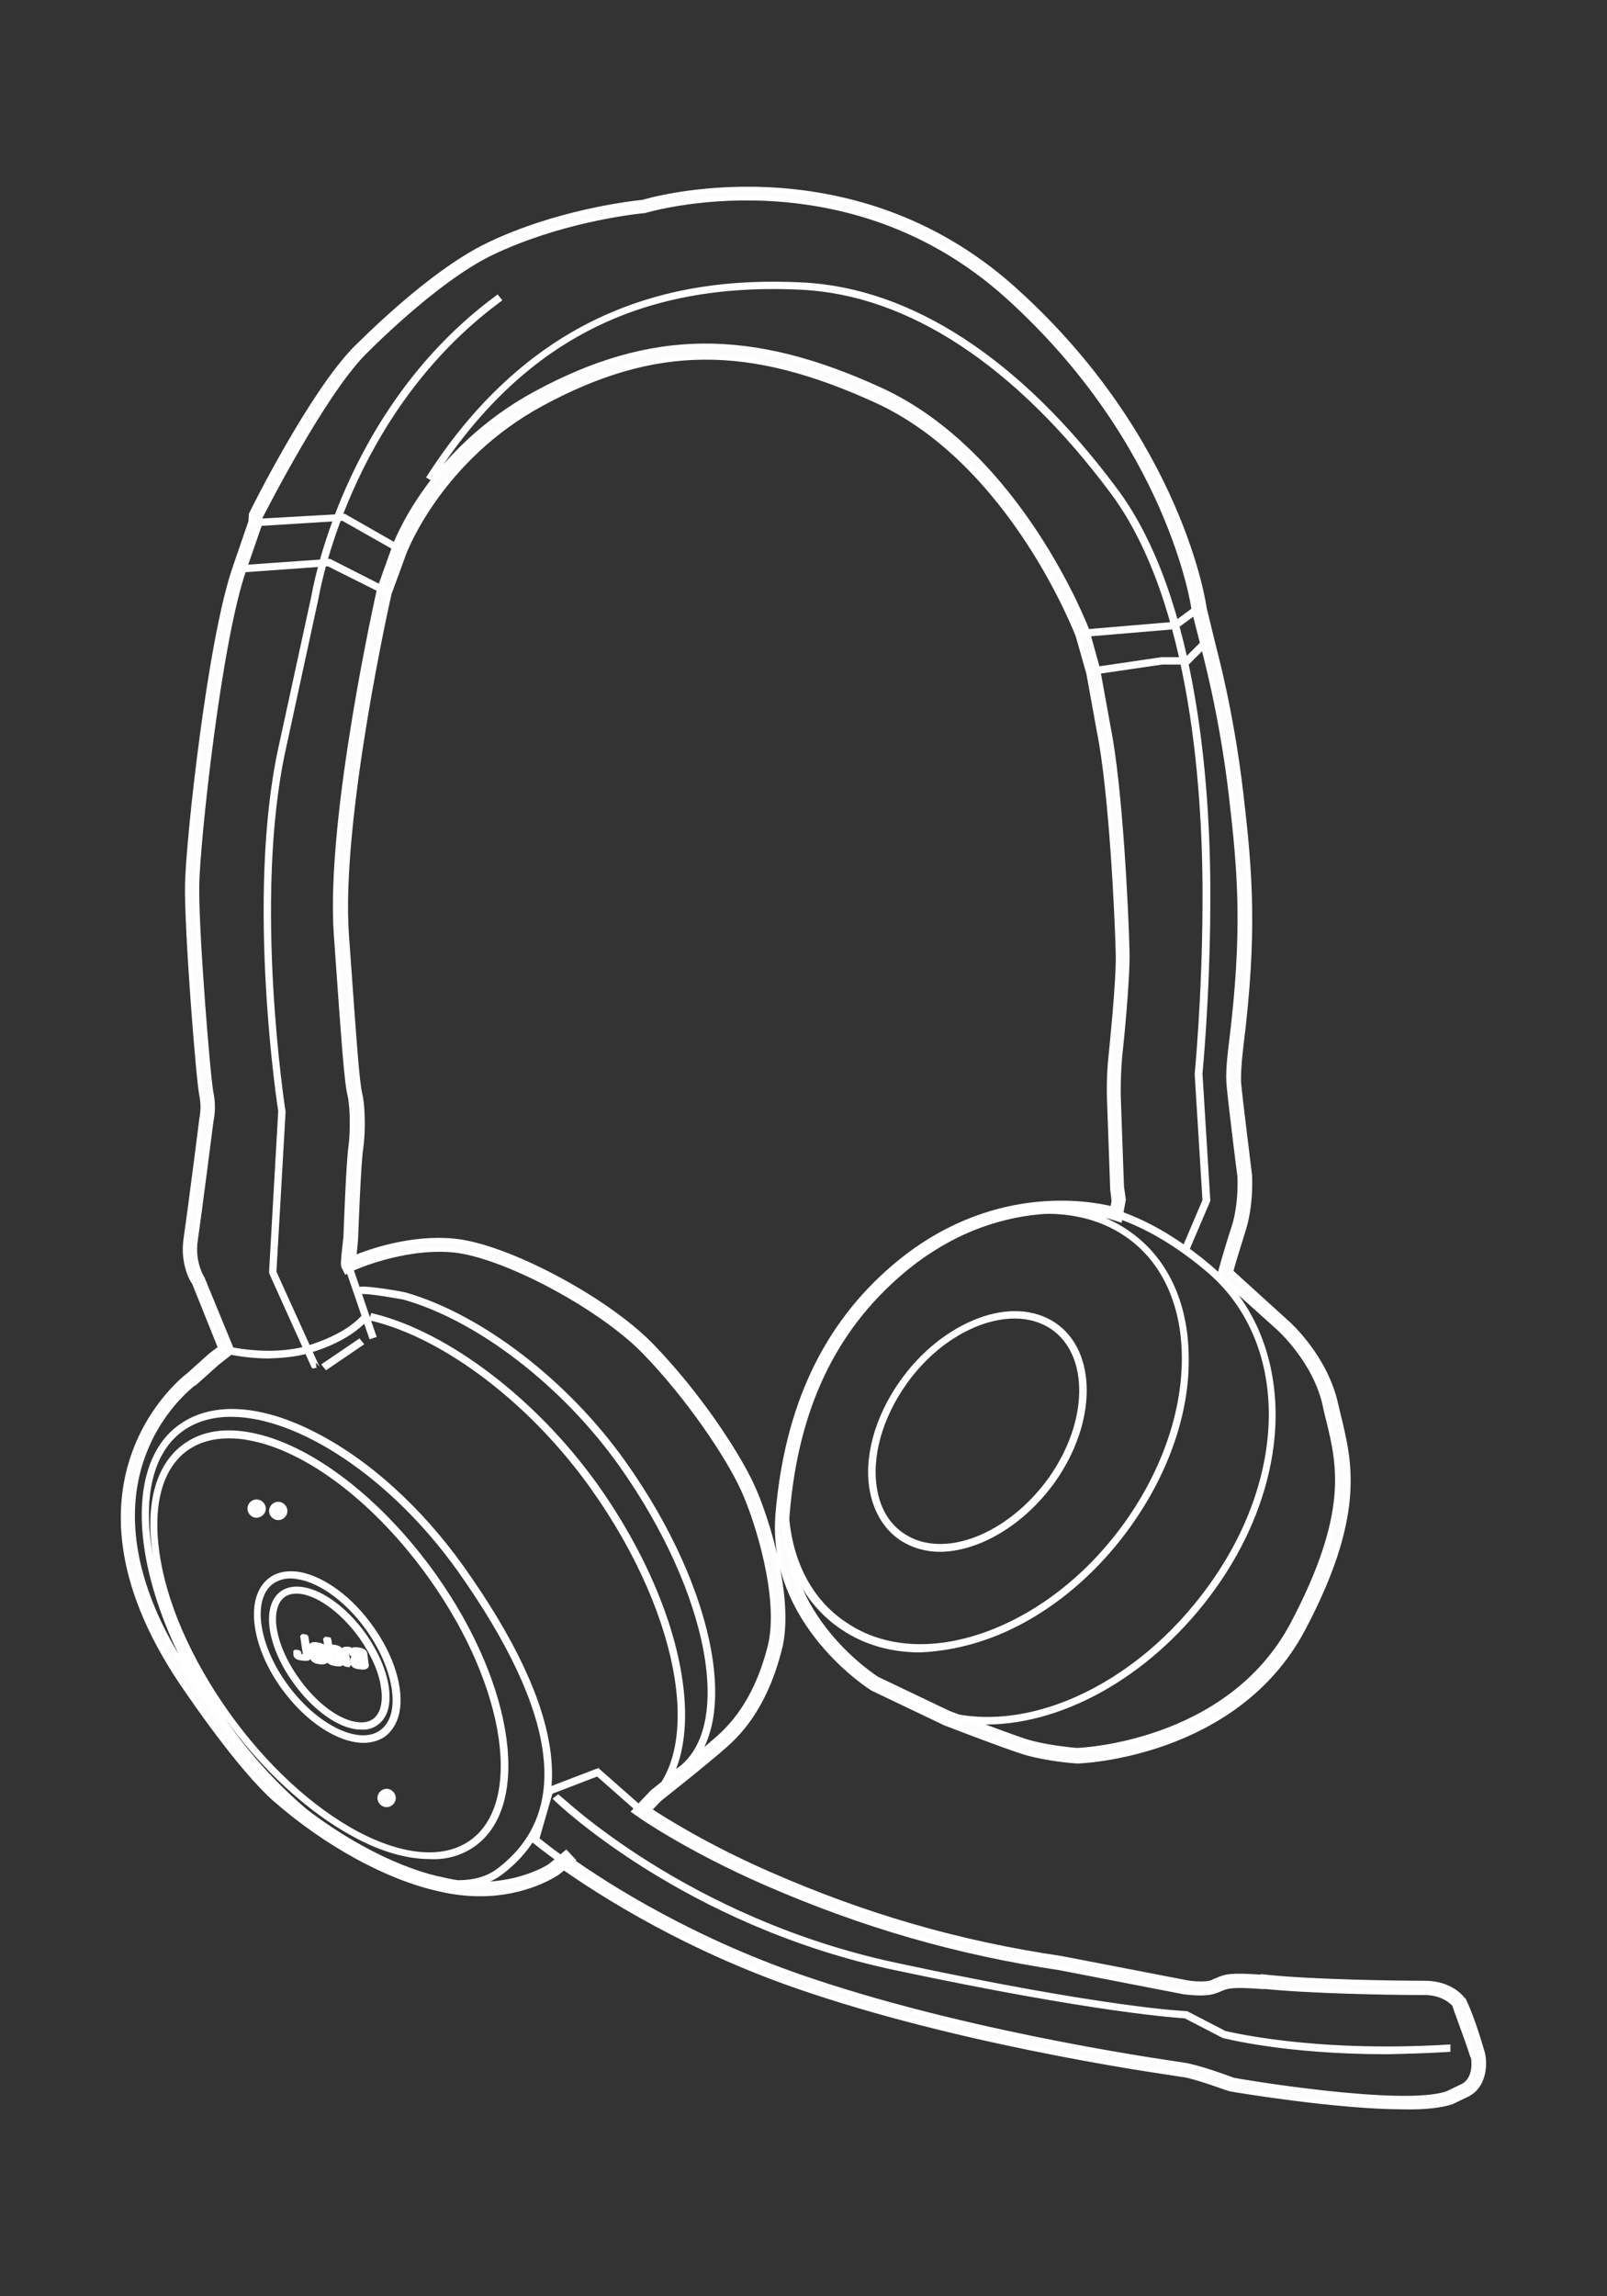 <?xml version="1.0" encoding="utf-8"?>
<!-- Generator: Adobe Illustrator 23.1.0, SVG Export Plug-In . SVG Version: 6.00 Build 0)  -->
<svg version="1.1" id="Layer_1" xmlns="http://www.w3.org/2000/svg" xmlns:xlink="http://www.w3.org/1999/xlink" x="0px" y="0px"
	 viewBox="0 0 350 500" style="enable-background:new 0 0 350 500;" xml:space="preserve">
<rect x="0" y="0" width="350" height="500" fill="#333333" stroke="none"/>
<style type="text/css">
	.st0{fill:#FCFCFC;stroke:#FFFFFF;stroke-miterlimit:10;}
</style>
<path class="st0" d="M264.8,433.5c0.4-0.1,0.7-0.3,1-0.4c1.5-0.6,2.3-1,9.1-0.5l0.2-2.1c-7-0.5-8.2-0.2-10.1,0.7
	c-0.3,0.1-0.6,0.2-0.9,0.4c-1.8,0.7-5.4,0.2-6.6-0.1l-26.4-5.1c-22.4-3.3-42.7-9.2-63.7-18.4c-13.7-6-23.1-12-26-13.9l2.2-2.3
	c0.1-0.1,9.9-7.8,14.4-11.8c5.7-5,9.5-11.9,11.8-20.9c2.8-10.9-2.8-28.7-6-35.6c-3.4-7.4-12-20.3-21.9-30.5s-31.6-21.7-43-22.8
	c-9.2-0.9-18.2,2.2-21.8,3.7c0.1-1.2,0.3-2.8,0.4-4.3c0-0.2,0.6-16.4,1.1-19.5c0.5-3.2,0.5-9-0.2-11.9c-0.6-2.6-1.1-9.3-2.9-34.6
	c-1.8-25.2,9.2-74.1,9.3-74.4l3.3-9c0.1-0.2,7.7-20.3,29.9-32.3c24.6-13.3,45.1-13.4,73-0.6c29.5,13.6,43.7,50.9,43.8,51.2l2.3,8.1
	l2.3,12.7c2.6,12.8,3.9,39.8,4.1,48.2c0.2,6-1.6,22.6-1.6,22.8c-0.5,4.9-0.3,8.9-0.3,9l0.7,19.7l0.3,2.5l-0.3,1.7
	c-5.3-1.3-26.6-5.1-47.4,12.5c-15.2,12.9-23.5,30.6-25.5,53.9c-2,23.8,20.3,37.9,20.7,38.1l15.7,7.5c0.5,0.2,11.9,4.6,16.8,6.2
	c5,1.6,11.7,2.1,12.1,2.1c0.3,0,34.3-1.1,49-28.6c13.1-24.6,10.3-36.3,8.1-45.6c-0.3-1.1-0.5-2.2-0.8-3.3
	c-2.2-10.5-10.5-17.9-10.9-18.2l-12-10.9c0.3-1.3,1.3-4.5,2.6-8.7c1.9-5.7,1.5-12,1.5-12.3c0-0.2-2.2-17.4-2.4-20.3
	c-0.1-2.9,0.5-7.7,0.5-7.7c3.1-24.9,2-38,0-55.1c-2.1-18.1-5.9-31.7-5.9-31.8l-2.1-8.6c0-0.4-5.2-36.8-41.3-69.3
	c-36.2-32.7-80.7-19.2-80.9-19.1c-3,0.3-18.9,2.2-33.7,9.3c-13,6.2-28.3,22-29,22.6c-9.6,9.8-22.2,35-22.7,36.1l-0.1,1.6l-3.4,9.9
	c-5.5,15.7-10.2,59.3-10.4,69c-0.2,9.7,2.4,42.6,3.1,45.9c0.6,2.9,0,5.1,0,5.3s-2.6,20.5-3.4,25.9c-0.9,5.8,1.7,9.7,1.8,9.7
	l5.7,14.2l-2.1,1.6l-4.8,4.3l1.5,1.6l4.7-4.2l3.3-2.6l-6.5-15.8c0,0-2.3-3.5-1.5-8.5c0.8-5.4,3.4-25.8,3.4-25.8c0-0.1,0.7-2.7,0-6.1
	c-0.7-3.3-3.3-35.9-3.1-45.4c0.2-9.7,4.8-52.8,10.2-68.4l3.5-10.1l0.1-1.5c1.3-2.5,13.4-26.2,22.2-35.4C79.1,77,94.6,61,107.2,55
	c14.5-6.9,30-8.8,33.2-9.1c0.4-0.1,43.7-13.2,79,18.6c35.4,31.9,40.6,67.7,40.6,68.2l2.2,8.7c0,0.1,3.8,13.6,5.9,31.5
	c2,17,3.1,29.9,0,54.7c0,0.2-0.7,5-0.5,8.1c0.2,3,2.3,19.8,2.4,20.4c0,0.1,0.4,6.2-1.4,11.5c-1.8,5.5-2.8,9.4-2.8,9.4l-0.2,0.6
	l12.8,11.5c0.1,0.1,8.1,7.2,10.2,17c0.2,1.1,0.5,2.2,0.8,3.4c2.3,9.5,4.8,20.2-7.9,44.2c-14,26.3-46.7,27.4-46.9,27.4
	c-0.1,0-6.7-0.5-11.4-2c-4.8-1.6-16.6-6.1-16.6-6.1l-15.5-7.4c-0.2-0.1-21.5-13.5-19.6-36.1c1.9-22.8,10-39.9,24.8-52.5
	c22.8-19.4,46.2-11.9,46.4-11.8l1.2,0.4l0.8-4.4l-0.4-2.8l-0.7-19.6c0,0-0.1-4,0.3-8.7c0.1-0.7,1.8-16.9,1.6-23.1
	c-0.2-8.5-1.5-35.7-4.1-48.6l-2.3-12.7l-2.3-8.3c-0.1-0.4-14.7-38.6-45-52.5c-28.3-13-50-12.8-75,0.7c-23,12.4-30.6,32.6-30.9,33.5
	l-3.3,9.2c-0.1,0.5-11.2,49.6-9.4,75.2c1.8,25.4,2.3,32.2,3,35c0.6,2.6,0.6,8.2,0.2,11.1c-0.5,3.2-1.1,19.1-1.1,19.7
	c-0.7,6-0.6,6.3-0.4,6.6l0.5,1l1-0.5c0.1-0.1,11.2-5.2,22.3-4.2c11,1.1,31.9,12.2,41.6,22.1c9.7,10,18.2,22.7,21.5,29.9
	c3.1,6.7,8.5,23.9,5.9,34.3c-2.2,8.7-5.9,15.2-11.2,19.9c-4.4,3.9-14.2,11.6-14.4,11.8l-4,4.2l1,0.7c0.1,0.1,10.5,7.4,27.4,14.8
	c21.3,9.3,41.7,15.2,64.3,18.6l26.3,5.1c0.3,0.1,2.3,0.4,4.4,0.4C262.6,434,263.8,433.9,264.8,433.5L264.8,433.5z M102.7,401.9
	c12.6-8.3,9-34.6-8.1-58.7c-11.8-16.6-27.2-28.4-40.2-30.8c-5.4-1-10-0.3-13.6,2.1c-6.1,4-8.7,12.4-7.1,23.5
	c1.6,11,7,23.5,15.2,35.2c8.2,11.6,18.4,21,28.5,26.4c5.9,3.2,11.4,4.7,16.2,4.7C97,404.5,100.1,403.6,102.7,401.9L102.7,401.9z
	 M54.2,313.1c12.9,2.3,28.1,14,39.8,30.5c16.9,23.8,20.6,49.7,8.3,57.8c-5.9,3.9-14.7,3.1-24.7-2.2c-10-5.4-20.1-14.7-28.3-26.3
	c-8.2-11.6-13.6-24-15.1-34.9s0.9-19,6.8-22.9c2.5-1.6,5.4-2.4,8.8-2.4C51.3,312.7,52.7,312.8,54.2,313.1z M109,407.8
	c16.7-12.6,13.9-35-8.4-66.4c-9.2-12.9-20.6-23.2-32.2-29.1c-11.5-5.9-21.7-6.6-28.6-2c-14.1,9.3-10.1,38.7,9,65.6
	c13,18.3,31.9,32.1,47.1,34.4c1.3,0.2,2.6,0.3,3.8,0.3C103.5,410.5,106.6,409.6,109,407.8z M100.1,341.8c22,31.1,24.9,53.1,8.5,65.5
	c-3,2.3-7.3,3.1-12.6,2.3c-12.5-1.8-31.8-13.1-46.7-34.1c-18.9-26.6-23-55.7-9.2-64.7c2.9-1.9,6.4-2.8,10.2-2.8
	C65.1,308,85.4,321.2,100.1,341.8z M96,409.2c-10.9-2.4-23.8-9.6-34.6-19c-7.6-6.7-18.6-23-18.7-23.2c-30.3-43.3-1.5-65-0.3-65.9
	l-1.3-1.7c-0.3,0.2-31.8,23.8-0.3,68.8c0.5,0.7,11.3,16.7,19.1,23.6c11.1,9.7,24.4,17,35.6,19.5L96,409.2L96,409.2z M121.1,408
	c0.8-0.5,2.8-2.3,3.7-3l-1.5-1.6c-1.4,1.2-3,2.5-3.5,2.9c-0.1,0.1-9.7,6.4-23.7,2.9l-0.6,2.1c3.3,0.8,6.3,1.1,9.1,1.1
	C114.5,412.4,120.7,408.2,121.1,408z M129.8,323.6c-13.2-18.5-32.3-33.1-48.6-37.1l-0.2,0.6c16.2,3.9,35.1,18.4,48.2,36.9
	c20.3,28.6,25,59.7,10.4,69.3l0.4,0.5C154.8,384,150.3,352.5,129.8,323.6L129.8,323.6z M135.8,318.5c-12.5-17.6-31.2-31.9-47.6-36.6
	c-0.3-0.1-7.9-1.5-9.9-1.2l0.1,0.6c1.8-0.3,9.5,1.2,9.6,1.2c16.3,4.6,34.8,18.9,47.2,36.3c20,28.2,25.4,58.2,12.2,66.9l0.4,0.5
	C161.3,377.3,156,346.9,135.8,318.5L135.8,318.5z M67,294.2c0.3-0.1,8.5-2.2,12.8-7.2l-0.5-0.4c-4.1,4.8-12.4,6.9-12.5,7
	c-8.3,2.3-17.5,0-17.6,0l-0.2,0.6c0.1,0,4.2,1.1,9.5,1.1C61.2,295.2,64.2,295,67,294.2z M83.8,128.3l-12-6.1h-0.1L52,123.6v0.6
	l19.5-1.4l12,6L83.8,128.3z M87.1,119.3L75,112.4h-0.1l-19.4,1.1v0.6l19.2-1.2l12,6.8L87.1,119.3L87.1,119.3z M256,136.5l5.2-3.8
	l-0.4-0.5l-5,3.7l-20.1,1.7l0.1,0.6L256,136.5L256,136.5z M253.1,144.2h5.6l4.4-4.4l-0.5-0.4l-4.2,4.2H253l-15,2.2l0.1,0.6
	L253.1,144.2L253.1,144.2z M215,356.4c11.7-4.2,22.7-12.9,30.9-24.4c8.2-11.5,12.7-24.5,12.5-36.5c-0.1-12.1-4.8-21.8-13.3-27.4
	c-8.4-5.6-19.5-6.3-31.3-2c-11.7,4.2-22.7,12.9-30.9,24.4s-12.7,24.5-12.5,36.6c0.1,12.1,4.8,21.8,13.3,27.4
	c4.8,3.2,10.5,4.8,16.7,4.8C205,359.1,210,358.2,215,356.4z M244.9,268.5c8.3,5.4,12.9,15,13,26.9s-4.3,24.8-12.4,36.2
	c-8.1,11.4-19,20-30.6,24.2s-22.5,3.5-30.7-2c-8.3-5.4-12.9-15-13-26.9s4.3-24.8,12.4-36.2c8.1-11.4,19-20,30.6-24.2
	c5-1.8,9.8-2.7,14.4-2.7C234.6,263.9,240.2,265.4,244.9,268.5z M209.1,375.2c-2.1-0.8-4.1-1.8-5.9-3l-0.4,0.5c1.9,1.2,3.9,2.3,6,3.1
	L209.1,375.2L209.1,375.2z M229.3,322.5c9.1-12.8,9.2-28.1,0.2-34.1c-4.4-2.9-10.3-3.2-16.5-0.8c-6.2,2.4-12.1,7.1-16.5,13.3
	c-5.5,7.7-8,16.7-6.5,24c0.9,4.4,3.1,7.9,6.4,10.1c2.5,1.6,5.3,2.4,8.4,2.4C213,337.3,222.6,331.8,229.3,322.5L229.3,322.5z
	 M229.1,288.9c8.7,5.8,8.6,20.7-0.3,33.2c-9,12.5-23.3,18.1-32.1,12.3c-3.2-2.1-5.3-5.4-6.1-9.7c-1.4-7.2,1-16,6.4-23.6
	c4.3-6.1,10.1-10.7,16.2-13c2.7-1,5.4-1.5,7.8-1.5C224,286.6,226.8,287.4,229.1,288.9L229.1,288.9z M263.1,261.4l-1.7-27.6
	c0-0.2,1.6-16.3,1.7-36.4c0.2-23.5-2.2-66.6-20.2-90.7C222,78.6,198.4,63.2,174.8,62c-15.8-0.8-29.3,1.3-41.5,6.5
	c-15.6,6.6-29,18.5-39.8,35.3l0.5,0.3c19.4-30.1,45.1-43.3,80.7-41.5c23.4,1.2,46.8,16.6,67.6,44.5c17.9,24,20.3,66.9,20.1,90.4
	c-0.1,20.1-1.7,36.2-1.7,36.4l1.7,27.5l-4.6,10.8l0.6,0.2L263.1,261.4L263.1,261.4z M68.9,297.3L59.7,277l2-34.9
	c-0.1-0.5-7.1-46.1,0-78.8l7.2-33.2c0.1-0.4,6.5-40.2,39.8-64.8l-0.4-0.5c-33.5,24.7-39.9,64.7-40,65.1L61.1,163
	c-7.1,32.8-0.1,78.5,0,78.9l-2,35.1v0.1l9.2,20.4C68.3,297.5,68.9,297.3,68.9,297.3z M264.4,345.5c8.7-12.2,13.3-26.1,12.9-39
	c-0.4-12.5-5.3-23.3-13.9-30.6c-20.7-17.5-35.4-13.5-35.6-13.4l0.2,0.6c0.1,0,14.6-3.9,35,13.3c18.1,15.2,18.5,44.2,0.9,68.8
	c-16.3,22.9-42,34.2-61.1,27c-2.1-0.8-4-1.8-5.9-3l-0.4,0.5c1.9,1.2,3.9,2.3,6,3.1c3.9,1.5,8.1,2.2,12.5,2.2
	C232.1,374.9,251.3,363.9,264.4,345.5L264.4,345.5z M81.4,290.8l-5.3-15.5l-0.6,0.2l5.3,15.5L81.4,290.8L81.4,290.8z M81.8,375.3
	c2.1-1.4,2.9-4.1,2.4-7.8c-0.5-3.6-2.3-7.7-4.9-11.4c-5.6-7.9-13.5-12-17.7-9.3c-4.2,2.8-3,11.4,2.6,19.2c3.8,5.4,8.9,9.3,13.1,10
	c0.5,0.1,1,0.1,1.4,0.1C79.9,376.2,80.9,375.9,81.8,375.3L81.8,375.3z M78.7,356.4c2.6,3.7,4.4,7.7,4.8,11.2c0.5,3.4-0.3,6-2.1,7.2
	c-1.1,0.7-2.4,0.9-4.1,0.6c-4.1-0.7-9-4.5-12.7-9.8c-5.4-7.6-6.6-15.8-2.7-18.4c0.8-0.5,1.7-0.7,2.7-0.7
	C68.7,346.5,74.4,350.4,78.7,356.4L78.7,356.4z M83.3,377.9c1.6-1.1,2.7-2.8,3.2-5.1c1-5-1.1-12-5.6-18.3
	c-4.4-6.3-10.4-10.7-15.6-11.7c-2.4-0.4-4.5-0.1-6.1,1c-5.3,3.5-4.3,14,2.4,23.4c5.2,7.3,12.2,11.8,17.6,11.8
	C80.7,379,82.1,378.6,83.3,377.9L83.3,377.9z M65.1,343.4c5.1,0.9,10.9,5.3,15.2,11.4c4.3,6.1,6.4,12.9,5.5,17.8
	c-0.4,2.1-1.4,3.7-2.9,4.7c-5,3.3-14.4-1.4-20.9-10.5s-7.6-19.2-2.6-22.5c1.1-0.7,2.4-1.1,3.8-1.1C63.9,343.2,64.5,343.3,65.1,343.4
	z M75.2,362.3c0,0.1,0.1,0.1,0.1,0.1l0.6,0.1c0,0,0.1-0.1,0-0.1l-0.4-2.5c0-0.1-0.1-0.4,0.6-0.3c0.1,0,0.1-0.1,0.1-0.1v-0.3
	c0-0.1-0.1-0.1-0.1-0.1c-1.5-0.2-1.4,0.3-1.3,0.6L75.2,362.3L75.2,362.3z M70.6,359.1c0-0.3-0.1-0.8-1.6-1c-1.4-0.2-1.3,0.4-1.3,0.6
	v0.2c0,0.1,0.1,0.1,0.1,0.1l0.6,0.1c0,0,0.1,0,0.1-0.1s-0.1-0.4,0.6-0.3s0.7,0.4,0.8,0.5l0.1,0.6c-0.2-0.1-0.4-0.1-0.7-0.1
	c-1.4-0.2-1.4,0.3-1.3,0.6l0.1,0.6c0,0.3,0.1,0.8,1.6,1c1.5,0.1,1.4-0.4,1.3-0.6L70.6,359.1 M68.8,360.8c0,0.1,0,0.4,0.7,0.5
	s0.6-0.2,0.6-0.3v-0.2c0-0.1-0.1-0.4-0.8-0.5c-0.7-0.1-0.7,0.2-0.6,0.3C68.7,360.6,68.8,360.8,68.8,360.8z M71.6,361.3
	c0,0.3,0.1,0.8,1.6,1s1.4-0.3,1.3-0.6l-0.3-2.1c0-0.3-0.1-0.8-1.6-1h-0.7l-0.2-1.4c0-0.1-0.1-0.1-0.1-0.2l-0.6-0.1l-0.1,0.1
	L71.6,361.3L71.6,361.3z M72.3,361.2c0,0.1,0.1,0.4,0.8,0.5c0.7,0.1,0.6-0.2,0.6-0.3l-0.3-1.7c0-0.1-0.1-0.4-0.8-0.5
	c-0.7-0.1-0.7,0.2-0.6,0.3L72.3,361.2z M79.5,360.2c0-0.3-0.1-0.8-1.6-1c-1.4-0.2-1.3,0.4-1.3,0.6v0.2c0,0.1,0.1,0.2,0.1,0.2
	l0.6,0.1l0.1-0.1c0-0.1-0.1-0.4,0.6-0.3s0.7,0.3,0.7,0.5l0.1,0.6c-0.2,0-0.4-0.1-0.7-0.1c-1.4-0.2-1.3,0.4-1.3,0.6l0.1,0.6
	c0,0.3,0.1,0.8,1.6,0.9c1.4,0.2,1.4-0.3,1.3-0.6L79.5,360.2 M77.6,361.8c0,0.1,0.1,0.4,0.8,0.5c0.7,0.1,0.6-0.2,0.6-0.3v-0.2
	c0-0.1-0.1-0.4-0.8-0.5c-0.7-0.1-0.7,0.2-0.6,0.3V361.8z M66.7,356.6c0-0.1-0.1-0.2-0.1-0.2l-0.6-0.1l-0.1,0.1l0.6,4
	c0,0.1,0.1,0.4-0.6,0.3s-0.7-0.3-0.8-0.5V360c0-0.1,0-0.2-0.1-0.2l-0.6-0.1c0,0-0.1,0,0,0.1v0.4c0,0.3,0.1,0.8,1.6,0.9
	c1.5,0.2,1.4-0.3,1.3-0.6L66.7,356.6L66.7,356.6z M62.1,329c0-0.8-0.7-1.5-1.5-1.5s-1.5,0.7-1.5,1.5s0.7,1.5,1.5,1.5
	S62.1,329.8,62.1,329 M57.4,328.5c0-0.8-0.7-1.5-1.5-1.5s-1.5,0.6-1.5,1.5c0,0.8,0.7,1.5,1.5,1.5C56.7,329.9,57.4,329.3,57.4,328.5
	 M85.7,391.5c0-0.8-0.7-1.5-1.5-1.5s-1.5,0.7-1.5,1.5s0.7,1.5,1.5,1.5S85.7,392.3,85.7,391.5 M316.2,457.7l2.9-1.4
	c4.3-1.8,4.4-6.9,3.8-9.3c-0.1-0.3-2-7.1-4-11.3l-2,0.9c1.9,4,3.9,10.9,3.9,10.9c0,0.1,1.2,5.3-2.6,6.9l-2.9,1.4
	c-9.5,3.5-46.6-2.8-46.7-2.9c-0.3-0.1-7.4-2.8-10.9-3.3c-0.4-0.1-43.7-5.9-80.3-18.1c-25.8-8.5-44.9-20.6-54-27.1l-1.3,1.7
	c9.2,6.5,28.5,18.8,54.6,27.4c36.8,12.3,80.2,18.1,80.7,18.2c3.3,0.5,10.3,3.2,10.6,3.2c1.2,0.2,23.1,3.9,37.8,3.9
	C310.1,458.9,313.8,458.5,316.2,457.7L316.2,457.7z M322.8,446.9c-0.9-3-3.8-10.8-4.1-11.4c-0.1-0.2-2.5-3.7-8.4-3.7h-0.1
	c-4.7,0-24.6-0.2-35.2-1.4l-0.3,2.1c10,1.1,28.1,1.4,34.3,1.4h1.2c4.5,0,6.4,2.5,6.5,2.5c0,0.1,3,8.1,3.9,11L322.8,446.9z
	 M315.4,446.3v-0.6c-30.2,1.8-48.5-3-48.7-3l-8.3-4.3h-0.1c-0.2,0-17.4-0.7-63.1-10.5c-45.7-9.7-73.3-36.4-73.6-36.6l-0.5,0.4
	c0.3,0.3,28.1,27.1,73.9,36.8c44.3,9.4,61.9,10.4,63.2,10.5l8.3,4.3c0.2,0,13.2,3.5,35.5,3.5C306.1,446.7,310.6,446.6,315.4,446.3
	L315.4,446.3z M78.6,292.6l-0.4-0.5l-7.5,5.1l0.4,0.5L78.6,292.6z M139.8,394l-9.3-8.2l-0.4,0.4l9.3,8.2L139.8,394z M257.6,449.6
	c-0.4-0.1-43.7-5.9-80.3-18.1c-25.8-8.5-44.9-20.6-54-27.1l-1.3,1.7c9.2,6.5,28.5,18.8,54.6,27.4c36.8,12.3,80.2,18.1,80.7,18.2
	L257.6,449.6z M122.9,405c-3.9-2.8-6-4.6-6.1-4.6l-0.4,0.5c0,0,2.2,1.8,6.1,4.6L122.9,405z M119.9,390.2l10.4-4l-0.2-0.6l-10.7,4.1
	l-3.1,10.7l0.6,0.2L119.9,390.2L119.9,390.2z"/>
</svg>
